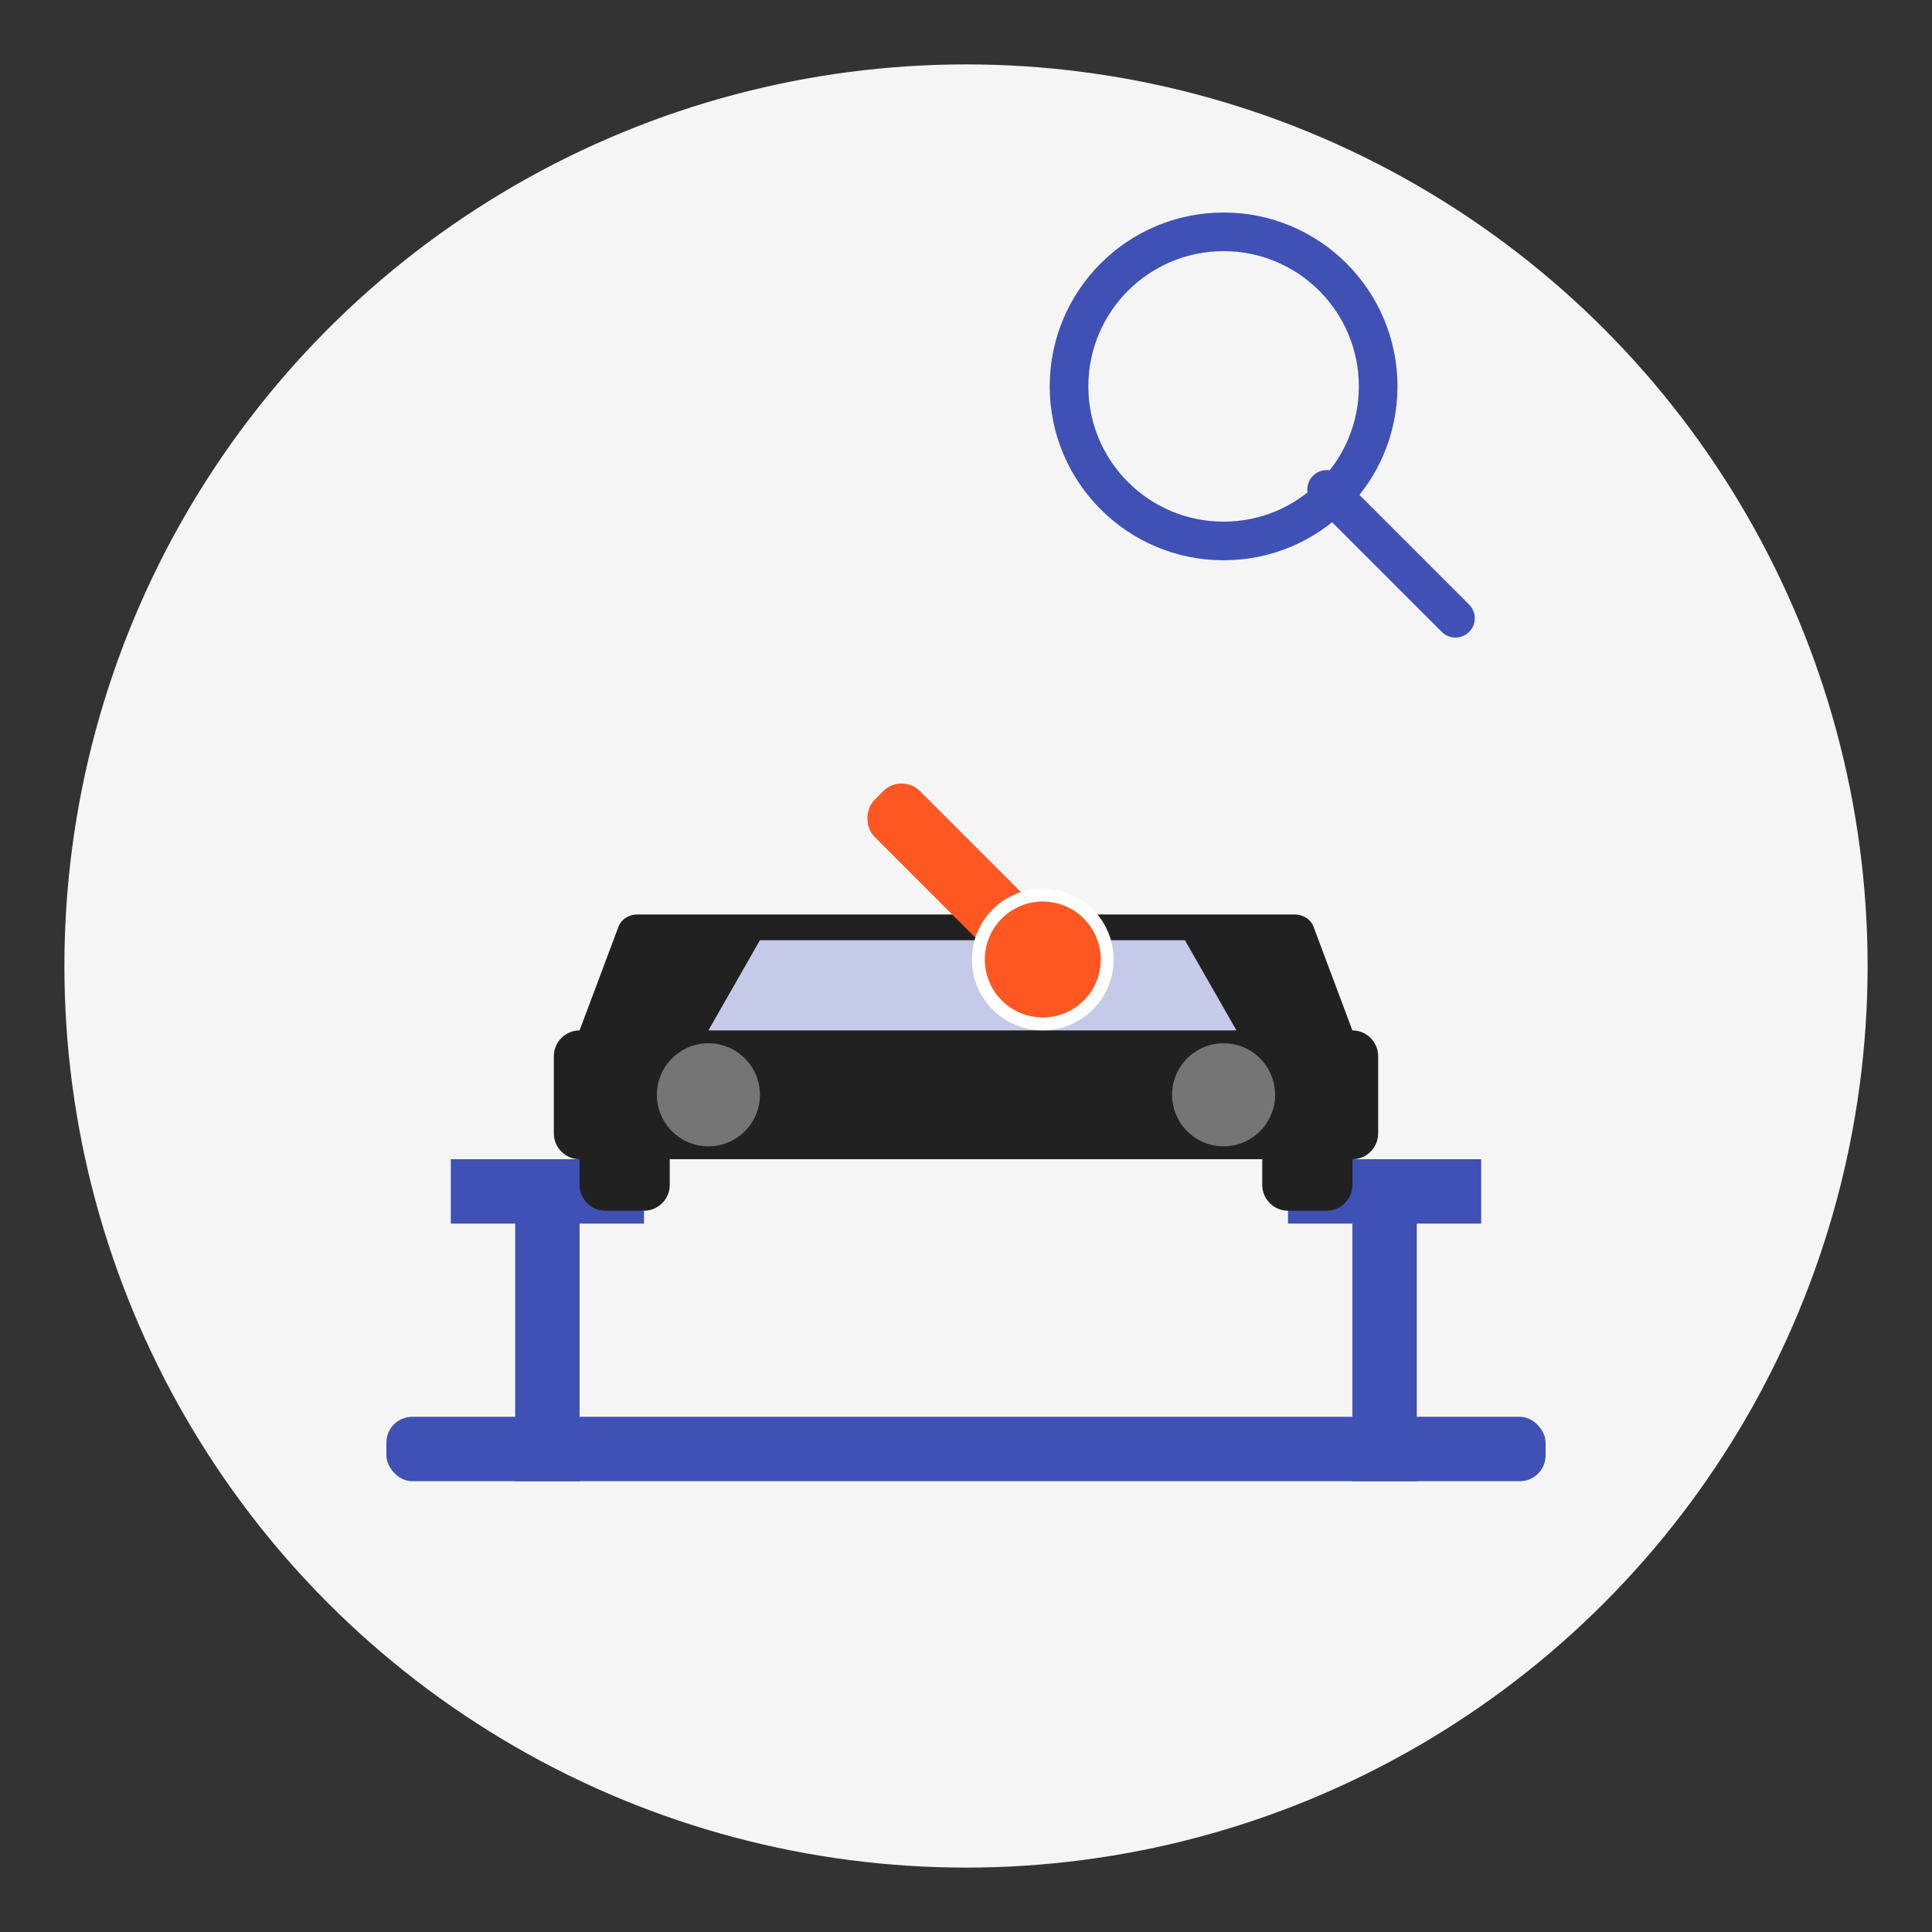 <svg xmlns="http://www.w3.org/2000/svg" width="150" height="150" viewBox="0 0 150 150">
  <rect x="0" y="0" width="150" height="150" fill="#333333" stroke="none"/>
  <!-- Background circle -->
  <circle cx="75" cy="75" r="70" fill="#f5f5f5" />
  
  <!-- Car on lift -->
  <g transform="translate(30, 50)">
    <!-- Car lift base -->
    <rect x="0" y="60" width="90" height="5" rx="2" fill="#3f51b5" />
    <!-- Car lift columns -->
    <rect x="10" y="40" width="5" height="25" fill="#3f51b5" />
    <rect x="75" y="40" width="5" height="25" fill="#3f51b5" />
    <!-- Car lift arms -->
    <rect x="5" y="40" width="15" height="5" fill="#3f51b5" />
    <rect x="70" y="40" width="15" height="5" fill="#3f51b5" />
    
    <!-- Car body -->
    <path d="M75,30 L72,22 C71.8,21.4 71.2,21 70.5,21 L19.5,21 C18.8,21 18.2,21.4 18,22 L15,30 C13.9,30 13,30.9 13,32 L13,38 C13,39.1 13.9,40 15,40 L15,42 C15,43.1 15.9,44 17,44 L20,44 C21.1,44 22,43.1 22,42 L22,40 L68,40 L68,42 C68,43.1 68.9,44 70,44 L73,44 C74.1,44 75,43.1 75,42 L75,40 C76.1,40 77,39.1 77,38 L77,32 C77,30.9 76.1,30 75,30 Z" fill="#212121"/>
    
    <!-- Car windows -->
    <path d="M25,30 L29,23 L62,23 L66,30 Z" fill="#c5cae9"/>
    
    <!-- Wheels -->
    <circle cx="25" cy="35" r="4" fill="#757575" />
    <circle cx="65" cy="35" r="4" fill="#757575" />
    
    <!-- Wrench -->
    <g transform="translate(40, 10) rotate(45)">
      <rect x="0" y="0" width="15" height="5" rx="2" fill="#ff5722" />
      <circle cx="18" cy="2.5" r="5" fill="#ff5722" stroke="#ffffff" stroke-width="1"/>
    </g>
  </g>
  
  <!-- Magnifying glass -->
  <g transform="translate(95, 30)">
    <circle cx="0" cy="0" r="12" fill="none" stroke="#3f51b5" stroke-width="3" />
    <line x1="8" y1="8" x2="18" y2="18" stroke="#3f51b5" stroke-width="3" stroke-linecap="round" />
  </g>
</svg>
